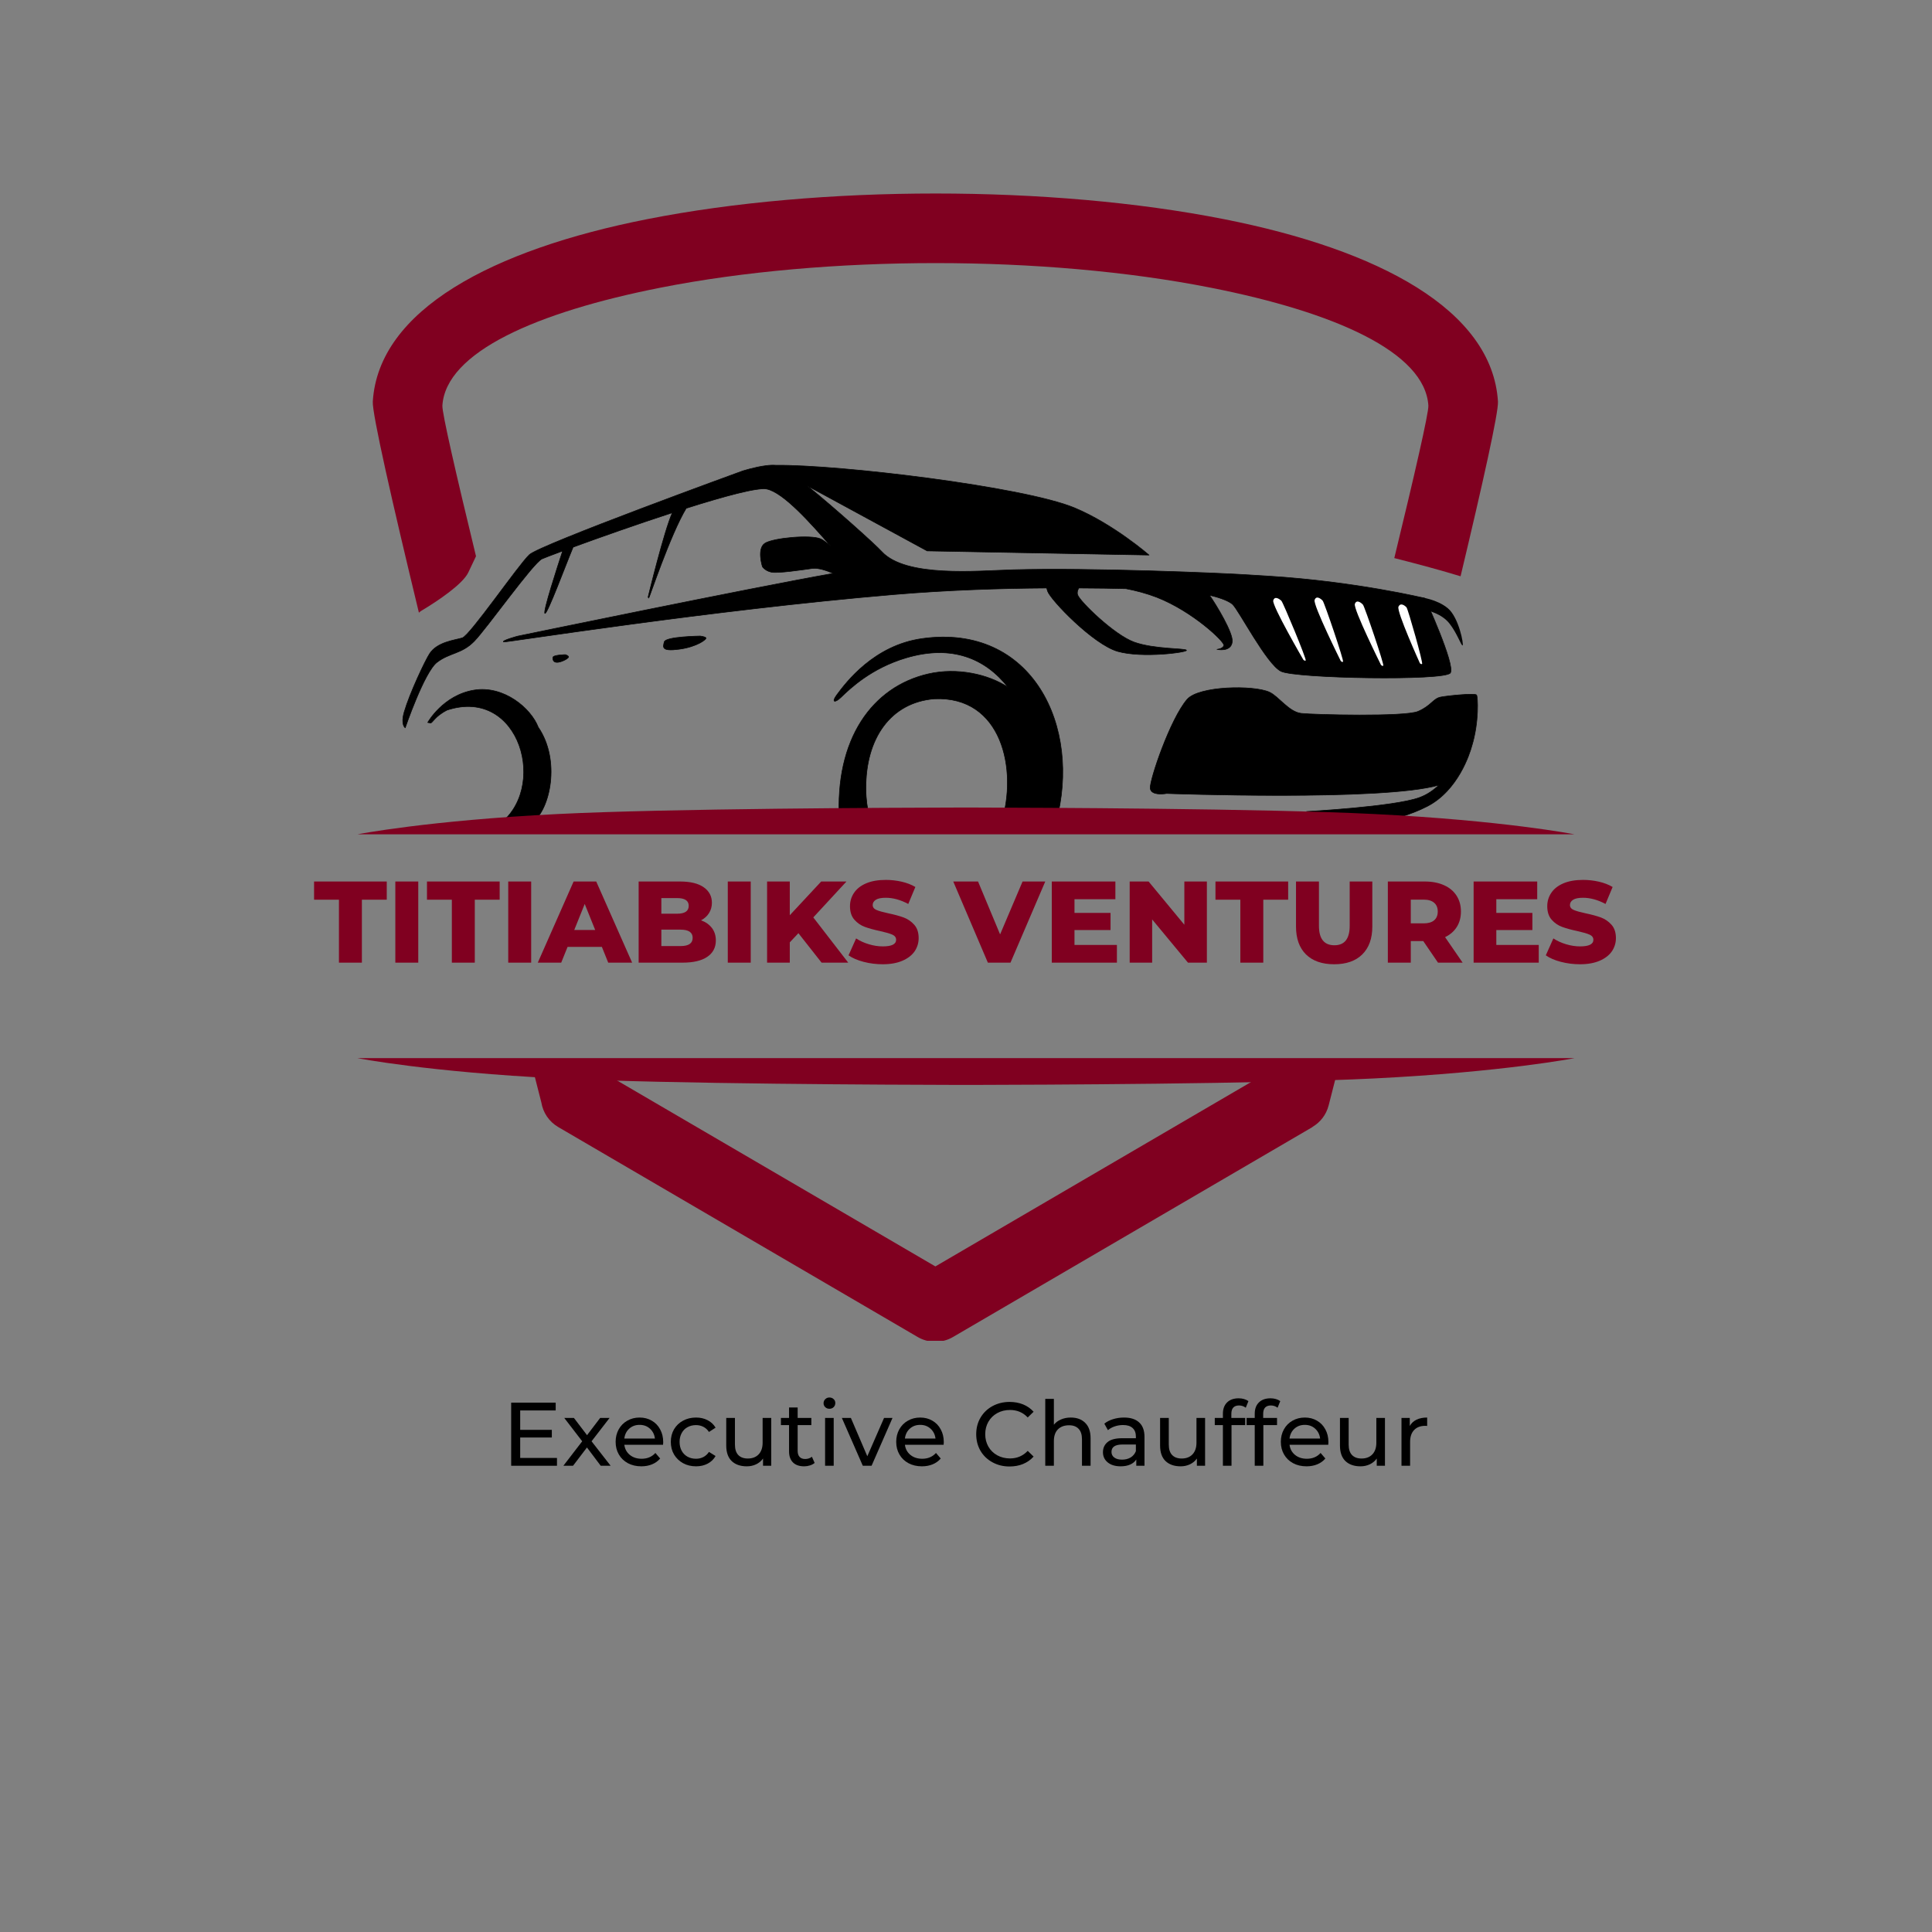<svg xmlns="http://www.w3.org/2000/svg" xmlns:xlink="http://www.w3.org/1999/xlink" width="500" zoomAndPan="magnify" viewBox="0 0 375 375" height="500" preserveAspectRatio="xMidYMid meet" version="1.0"><rect x="0" y="0" width="375" height="375" fill="#808080" stroke="none"/><defs><g/><clipPath id="18da9661be"><path d="M 72 37.562 L 291 37.562 L 291 260.25 L 72 260.25 Z M 72 37.562 " clip-rule="nonzero"/></clipPath><clipPath id="6486fb88c0"><path d="M 69.359 205.344 L 305.609 205.344 L 305.609 210.953 L 69.359 210.953 Z M 69.359 205.344 " clip-rule="nonzero"/></clipPath><clipPath id="72de82c037"><path d="M 69.359 156.387 L 305.609 156.387 L 305.609 161.996 L 69.359 161.996 Z M 69.359 156.387 " clip-rule="nonzero"/></clipPath></defs><path fill="#000000" d="M 135.914 123.461 C 135.914 123.461 129.207 123.551 128.938 124.586 C 128.672 125.617 128.332 126.492 131.832 126.016 C 135.332 125.551 137.258 124.043 137.012 123.801 C 136.766 123.551 135.914 123.461 135.914 123.461 Z M 109.734 127.074 C 109.734 127.074 107.363 127.113 107.316 127.609 C 107.27 128.105 107.449 128.66 108.324 128.555 C 109.199 128.438 110.504 127.727 110.348 127.457 C 110.184 127.184 109.734 127.074 109.734 127.074 Z M 86.793 137.824 C 101.023 133.184 106.582 153.324 96.566 160.242 C 99.559 160.391 101.766 160.805 103.32 159.664 C 106.809 157.117 108.848 147.547 104.469 141.152 C 103.062 137.492 97.801 133 91.996 133.957 C 85.988 134.949 83.023 140.238 83.023 140.238 C 83.023 140.238 83.023 140.238 83.566 140.328 C 83.926 140.387 84.387 139.031 86.793 137.824 Z M 181.348 135.648 C 194.43 135.051 197.617 149.297 194.348 159.797 L 204.941 159.664 C 210.059 141.004 200.309 120.945 178.957 123.957 C 169.629 125.27 164.211 132.453 162.406 134.898 C 161.328 136.363 162.059 136.488 163.25 135.336 C 165.047 133.59 169.164 129.672 175.91 127.684 C 184.777 125.066 191.27 127.812 195.664 133.414 C 191.797 130.84 185.715 129.535 180.188 130.805 C 169.332 133.285 161.961 143.426 162.93 159.32 C 163.012 160.617 169.121 159.613 169.121 159.613 C 169.121 159.613 168.098 157.227 168.066 153.184 C 167.969 143.277 172.906 136.332 181.348 135.648 Z M 253.598 157.52 C 253.598 157.52 270.559 156.609 275.496 154.812 C 277.027 154.254 278.289 153.352 279.293 152.383 C 268.402 155.562 226.445 154.016 226.445 154.016 C 226.445 154.016 223.395 154.586 223.258 152.988 C 223.129 151.387 227.137 139.555 230.406 135.762 C 232.664 133.133 243.312 132.949 246.391 134.352 C 248.184 135.172 250.16 138.203 252.578 138.473 C 255.004 138.738 272.684 139.18 275.238 138.086 C 277.793 136.996 278.152 135.594 279.633 135.305 C 281.109 135.023 286.184 134.527 286.582 134.887 C 286.84 135.117 287.117 140.168 285.648 144.883 C 285.293 146.152 283.07 153.406 277.02 156.512 C 270.383 159.926 262.578 160.195 262.578 160.195 Z M 78.652 141.27 C 78.652 141.27 82.352 130.438 84.824 128.555 C 87.289 126.668 89.598 126.961 92.023 124.492 C 94.445 122.027 103.457 109.289 105.207 108.48 C 105.523 108.336 106.992 107.766 109.207 106.945 C 108.273 109.789 105.316 118.84 105.77 119.066 C 106.23 119.297 109.898 109.391 111.242 106.203 C 116.23 104.375 123.586 101.773 130.5 99.523 C 128.875 103.137 125.793 115.906 125.793 115.906 C 125.793 115.906 125.793 115.906 125.91 116.102 C 125.977 116.23 130.055 103.883 133.188 98.66 C 140.633 96.301 147.109 94.551 148.852 94.93 C 152.109 95.645 157.277 101.461 161.281 106.051 C 160.488 105.359 159.777 104.816 159.281 104.602 C 157.348 103.746 150.086 104.418 148.473 105.449 C 146.859 106.488 147.977 109.98 147.977 109.98 C 147.977 109.98 148.473 110.793 149.707 111.055 C 150.934 111.328 155.695 110.609 157.668 110.336 C 158.859 110.176 160.578 110.793 161.734 111.301 C 145.203 114.223 100.453 123.488 100.453 123.488 C 100.453 123.488 97.312 124.336 97.738 124.605 C 97.98 124.758 137.766 118.422 173.504 115.402 C 184.062 114.508 194.43 114.195 203.156 114.137 C 203.207 114.324 203.258 114.527 203.328 114.738 C 203.91 116.441 212.211 125.102 216.965 126.445 C 221.719 127.785 230.469 126.625 230.289 126.219 C 230.105 125.812 224.051 126.047 220.152 124.648 C 216.246 123.258 209.52 116.668 209.16 115.449 C 209.012 114.949 209.172 114.496 209.41 114.137 C 212.902 114.148 215.996 114.203 218.555 114.266 C 220.523 114.645 222.594 115.188 224.547 115.945 C 231.547 118.688 237.738 124.605 237.555 125.277 C 237.375 125.949 236.211 126.047 236.211 126.047 C 236.211 126.047 238.945 126.668 239.172 124.559 C 239.355 122.816 236.062 117.406 234.754 115.527 C 236.055 115.836 238.375 116.488 239.262 117.336 C 240.516 118.551 245.855 128.914 248.633 130.301 C 251.414 131.691 280.527 132.188 281.516 130.613 C 282.5 129.047 276.582 116.129 276.582 116.129 C 276.582 116.129 263.262 112.895 246.215 111.824 C 245.164 111.754 244.082 111.688 242.973 111.625 C 242.855 111.621 242.75 111.605 242.625 111.602 C 236.836 111.215 211.633 110.184 196.652 110.598 C 189.684 110.793 175.801 112.152 171.137 107.062 C 169.832 105.637 162.184 98.762 156.684 94.293 L 179.957 106.934 L 223.02 107.738 C 223.02 107.738 216.109 101.727 208.578 98.586 C 198.668 94.457 162.746 90.168 150.602 90.312 C 150.031 90.266 149.367 90.297 148.68 90.387 L 148.676 90.387 C 146.477 90.664 144.098 91.434 144.098 91.434 C 144.098 91.434 104.848 105.699 102.746 107.676 C 100.637 109.645 91.215 123.371 89.73 123.82 C 88.254 124.27 84.844 124.586 83.363 126.918 C 82.48 128.301 79.535 134.52 78.461 138.188 C 77.73 140.699 78.652 141.27 78.652 141.27 " fill-opacity="1" fill-rule="evenodd"/><path stroke-linecap="round" transform="matrix(0.051, 0, 0, -0.051, 69.36, 260.443)" fill="none" stroke-linejoin="round" d="M 1305.036 2686.032 C 1305.036 2686.032 1173.52 2684.271 1168.235 2663.973 C 1163.026 2643.751 1156.362 2626.594 1224.993 2635.938 C 1293.623 2645.053 1331.385 2674.62 1326.559 2679.369 C 1321.734 2684.271 1305.036 2686.032 1305.036 2686.032 Z M 791.688 2615.181 C 791.688 2615.181 745.194 2614.415 744.275 2604.687 C 743.355 2594.959 746.879 2584.083 764.036 2586.151 C 781.194 2588.449 806.777 2602.389 803.713 2607.674 C 800.496 2613.036 791.688 2615.181 791.688 2615.181 Z M 341.838 2404.388 C 620.878 2495.384 729.875 2100.454 533.482 1964.802 C 592.155 1961.892 635.431 1953.772 665.917 1976.138 C 734.317 2026.079 774.3 2213.74 688.436 2339.128 C 660.861 2410.899 557.686 2498.984 443.864 2480.218 C 326.059 2460.763 267.923 2357.052 267.923 2357.052 C 267.923 2357.052 267.923 2357.052 278.57 2355.29 C 285.616 2354.141 294.655 2380.72 341.838 2404.388 Z M 2195.926 2447.052 C 2452.447 2458.771 2514.95 2179.425 2450.839 1973.534 L 2658.568 1976.138 C 2758.909 2342.039 2567.725 2735.36 2149.05 2676.305 C 1966.138 2650.568 1859.899 2509.708 1824.511 2461.759 C 1803.371 2433.035 1817.694 2430.584 1841.056 2453.18 C 1876.29 2487.418 1957.023 2564.244 2089.305 2603.232 C 2263.178 2654.551 2390.481 2600.704 2476.652 2490.865 C 2400.821 2541.342 2281.561 2566.925 2173.177 2542.031 C 1960.316 2493.393 1815.779 2294.549 1834.775 1982.879 C 1836.384 1957.449 1956.18 1977.134 1956.18 1977.134 C 1956.18 1977.134 1936.112 2023.935 1935.499 2103.212 C 1933.584 2297.46 2030.402 2433.648 2195.926 2447.052 Z M 3612.65 2018.19 C 3612.65 2018.19 3945.231 2036.037 4042.049 2071.271 C 4072.075 2082.224 4096.815 2099.918 4116.5 2118.914 C 3902.95 2056.565 3080.23 2086.897 3080.23 2086.897 C 3080.23 2086.897 3020.408 2075.714 3017.727 2107.041 C 3015.2 2138.446 3093.788 2370.456 3157.899 2444.831 C 3202.171 2496.38 3410.973 2499.98 3471.33 2472.482 C 3506.488 2456.397 3545.246 2396.958 3592.659 2391.673 C 3640.225 2386.464 3986.9 2377.809 4036.994 2399.256 C 4087.088 2420.626 4094.134 2448.124 4123.164 2453.793 C 4152.118 2459.308 4251.616 2469.035 4259.429 2461.988 C 4264.484 2457.469 4269.923 2358.43 4241.123 2265.979 C 4234.152 2241.085 4190.569 2098.846 4071.921 2037.952 C 3941.784 1971.007 3788.745 1965.721 3788.745 1965.721 Z M 182.211 2336.83 C 182.211 2336.83 254.748 2549.231 303.234 2586.151 C 351.566 2623.147 396.834 2617.402 444.4 2665.811 C 491.89 2714.143 668.598 2963.924 702.913 2979.779 C 709.117 2982.613 737.917 2993.796 781.347 3009.881 C 763.041 2954.119 705.057 2776.646 713.943 2772.203 C 722.981 2767.684 794.905 2961.932 821.254 3024.435 C 919.067 3060.282 1063.298 3111.295 1198.873 3155.414 C 1167.009 3084.563 1106.575 2834.169 1106.575 2834.169 C 1106.575 2834.169 1106.575 2834.169 1108.873 2830.34 C 1110.175 2827.812 1190.141 3069.933 1251.571 3172.342 C 1397.564 3218.606 1524.56 3252.921 1558.722 3245.491 C 1622.604 3231.474 1723.94 3117.422 1802.452 3027.422 C 1786.903 3040.979 1772.962 3051.626 1763.234 3055.839 C 1725.319 3072.614 1582.927 3059.439 1551.293 3039.218 C 1519.658 3018.843 1541.565 2950.366 1541.565 2950.366 C 1541.565 2950.366 1551.293 2934.434 1575.497 2929.302 C 1599.548 2923.94 1692.919 2938.034 1731.6 2943.396 C 1754.962 2946.536 1788.664 2934.434 1811.337 2924.476 C 1487.182 2867.182 609.695 2685.496 609.695 2685.496 C 609.695 2685.496 548.112 2668.875 556.461 2663.59 C 561.21 2660.602 1341.342 2784.842 2042.121 2844.05 C 2249.161 2861.591 2452.447 2867.719 2623.563 2868.868 C 2624.559 2865.191 2625.555 2861.208 2626.933 2857.072 C 2638.346 2823.676 2801.113 2653.862 2894.331 2627.513 C 2987.549 2601.24 3159.124 2623.989 3155.601 2631.955 C 3152.001 2639.921 3033.277 2635.326 2956.833 2662.747 C 2880.237 2690.015 2748.339 2819.233 2741.292 2843.131 C 2738.381 2852.936 2741.521 2861.821 2746.194 2868.868 C 2814.671 2868.638 2875.335 2867.565 2925.506 2866.34 C 2964.11 2858.91 3004.706 2848.263 3043.004 2833.404 C 3180.265 2779.633 3301.67 2663.59 3298.07 2650.415 C 3294.546 2637.241 3271.721 2635.326 3271.721 2635.326 C 3271.721 2635.326 3325.338 2623.147 3329.781 2664.509 C 3333.381 2698.671 3268.81 2804.757 3243.15 2841.599 C 3268.657 2835.548 3314.155 2822.757 3331.542 2806.135 C 3356.13 2782.314 3460.837 2579.104 3515.297 2551.912 C 3569.833 2524.644 4140.705 2514.916 4160.084 2545.785 C 4179.386 2576.5 4063.343 2829.804 4063.343 2829.804 C 4063.343 2829.804 3802.15 2893.225 3467.884 2914.213 C 3447.279 2915.591 3426.062 2916.893 3404.309 2918.119 C 3402.011 2918.196 3399.943 2918.502 3397.492 2918.579 C 3283.976 2926.162 2789.777 2946.383 2496.031 2938.264 C 2359.383 2934.434 2087.16 2907.778 1995.704 3007.583 C 1970.121 3035.541 1820.145 3170.35 1712.298 3257.976 L 2168.658 3010.111 L 3013.055 2994.332 C 3013.055 2994.332 2877.556 3112.214 2729.879 3173.797 C 2535.554 3254.759 1831.175 3338.862 1593.038 3336.028 C 1581.854 3336.947 1568.833 3336.334 1555.429 3334.573 L 1555.276 3334.573 C 1512.152 3329.134 1465.505 3314.045 1465.505 3314.045 C 1465.505 3314.045 695.866 3034.315 654.657 2995.558 C 613.295 2956.953 428.545 2687.794 399.438 2678.986 C 370.485 2670.177 303.616 2663.973 274.587 2618.245 C 257.276 2591.13 199.522 2469.188 178.458 2397.265 C 164.135 2348.013 182.211 2336.83 182.211 2336.83 Z M 182.211 2336.83 " stroke="#000000" stroke-width="2.268" stroke-opacity="1" stroke-miterlimit="10"/><g clip-path="url(#18da9661be)"><path fill="#800020" d="M 81.309 118.922 C 76.129 97.48 72.215 80.281 72.359 77.938 C 73.469 60.148 95.586 48.465 125.613 42.539 C 142.422 39.223 161.996 37.559 181.598 37.559 C 201.199 37.559 220.766 39.215 237.574 42.539 C 267.562 48.457 289.641 60.133 290.754 77.938 C 290.883 80.02 287.809 93.801 283.496 111.855 C 279.816 110.73 275.324 109.516 270.633 108.324 C 274.574 92.102 277.324 80.117 277.246 78.73 C 276.594 68.328 259.004 60.578 234.977 55.836 C 218.883 52.656 200.227 51.066 181.598 51.066 C 162.973 51.066 144.309 52.66 128.207 55.836 C 104.141 60.59 86.52 68.34 85.867 78.73 C 85.785 80.113 88.5 91.922 92.391 107.965 L 90.91 111.09 C 89.84 113.375 84.992 116.637 81.816 118.531 C 81.648 118.633 81.477 118.762 81.309 118.922 Z M 178.023 259.453 L 108.352 218.758 C 106.535 217.695 105.398 215.926 105.078 214 C 104.828 213.008 104.242 210.723 103.402 207.43 L 117.297 207.266 L 117.602 208.457 L 181.555 245.812 L 245.508 208.457 L 246.207 205.727 L 260.191 205.555 C 258.758 211.156 257.898 214.516 257.887 214.566 C 257.418 216.395 256.25 217.852 254.746 218.734 L 254.758 218.758 L 184.969 259.516 C 182.746 260.816 180.086 260.703 178.023 259.453 " fill-opacity="1" fill-rule="nonzero"/></g><path fill="#000000" d="M 277.078 118.504 C 277.211 118.551 279.836 119.113 281.336 121.02 C 282.84 122.922 283.617 125.367 283.891 125.277 C 284.16 125.188 283.172 119.875 281.043 118.078 C 278.914 116.285 275.703 115.926 275.703 115.926 C 275.703 115.926 275.617 117.812 275.703 117.988 C 275.793 118.172 277.078 118.504 277.078 118.504 " fill-opacity="1" fill-rule="evenodd"/><path fill="#ffffff" d="M 260.223 128.262 C 260.223 128.262 254.832 117.418 255.164 116.461 C 255.496 115.5 256.422 116.242 256.738 116.605 C 257.062 116.973 260.934 128.344 260.68 128.453 C 260.414 128.559 260.223 128.262 260.223 128.262 Z M 268.035 129.035 C 268.035 129.035 262.645 118.191 262.977 117.227 C 263.309 116.273 264.238 117.012 264.555 117.379 C 264.875 117.734 268.746 129.109 268.492 129.219 C 268.234 129.324 268.035 129.035 268.035 129.035 Z M 275.59 128.703 C 275.59 128.703 271.031 118.652 271.441 117.766 C 271.84 116.875 272.715 117.562 273.008 117.898 C 273.297 118.238 276.297 128.777 276.023 128.879 C 275.762 128.98 275.59 128.703 275.59 128.703 Z M 252.973 128.047 C 252.973 128.047 246.863 117.539 247.137 116.562 C 247.402 115.594 248.375 116.277 248.723 116.625 C 249.066 116.973 253.688 128.086 253.434 128.207 C 253.184 128.328 252.973 128.047 252.973 128.047 " fill-opacity="1" fill-rule="evenodd"/><g clip-path="url(#6486fb88c0)"><path fill="#800020" d="M 69.359 205.379 L 305.625 205.379 C 305.625 205.379 291.941 208.07 266.68 209.328 C 245.094 210.398 201.371 210.555 189.129 210.582 L 189.121 210.582 C 189.121 210.582 188.543 210.582 187.492 210.582 C 186.441 210.582 185.863 210.582 185.863 210.582 L 185.859 210.582 C 173.609 210.555 129.891 210.398 108.305 209.328 C 83.047 208.07 69.359 205.379 69.359 205.379 " fill-opacity="1" fill-rule="evenodd"/></g><g clip-path="url(#72de82c037)"><path fill="#800020" d="M 69.359 161.945 L 305.625 161.945 C 305.625 161.945 291.941 159.25 266.68 158 C 245.094 156.926 201.371 156.77 189.129 156.742 L 189.121 156.742 C 189.121 156.742 188.543 156.742 187.492 156.742 C 186.441 156.742 185.863 156.742 185.863 156.742 L 185.859 156.742 C 173.609 156.77 129.891 156.926 108.305 158 C 83.047 159.25 69.359 161.945 69.359 161.945 " fill-opacity="1" fill-rule="evenodd"/></g><g fill="#800020" fill-opacity="1"><g transform="translate(60.867, 186.85)"><g><path d="M 4.922 -12.219 L 0.094 -12.219 L 0.094 -15.75 L 14.203 -15.75 L 14.203 -12.219 L 9.375 -12.219 L 9.375 0 L 4.922 0 Z M 4.922 -12.219 "/></g></g></g><g fill="#800020" fill-opacity="1"><g transform="translate(75.155, 186.85)"><g><path d="M 1.578 -15.75 L 6.031 -15.75 L 6.031 0 L 1.578 0 Z M 1.578 -15.75 "/></g></g></g><g fill="#800020" fill-opacity="1"><g transform="translate(82.782, 186.85)"><g><path d="M 4.922 -12.219 L 0.094 -12.219 L 0.094 -15.75 L 14.203 -15.75 L 14.203 -12.219 L 9.375 -12.219 L 9.375 0 L 4.922 0 Z M 4.922 -12.219 "/></g></g></g><g fill="#800020" fill-opacity="1"><g transform="translate(97.07, 186.85)"><g><path d="M 1.578 -15.75 L 6.031 -15.75 L 6.031 0 L 1.578 0 Z M 1.578 -15.75 "/></g></g></g><g fill="#800020" fill-opacity="1"><g transform="translate(104.697, 186.85)"><g><path d="M 12.125 -3.062 L 5.469 -3.062 L 4.234 0 L -0.312 0 L 6.641 -15.75 L 11.031 -15.75 L 18 0 L 13.359 0 Z M 10.828 -6.344 L 8.797 -11.391 L 6.766 -6.344 Z M 10.828 -6.344 "/></g></g></g><g fill="#800020" fill-opacity="1"><g transform="translate(122.383, 186.85)"><g><path d="M 13.688 -8.219 C 14.582 -7.895 15.285 -7.398 15.797 -6.734 C 16.305 -6.066 16.562 -5.258 16.562 -4.312 C 16.562 -2.938 16.004 -1.875 14.891 -1.125 C 13.785 -0.375 12.18 0 10.078 0 L 1.578 0 L 1.578 -15.75 L 9.625 -15.75 C 11.633 -15.75 13.164 -15.375 14.219 -14.625 C 15.27 -13.883 15.797 -12.883 15.797 -11.625 C 15.797 -10.875 15.609 -10.203 15.234 -9.609 C 14.867 -9.023 14.352 -8.562 13.688 -8.219 Z M 5.984 -12.531 L 5.984 -9.5 L 9.047 -9.5 C 10.547 -9.5 11.297 -10.008 11.297 -11.031 C 11.297 -12.031 10.547 -12.531 9.047 -12.531 Z M 9.719 -3.219 C 11.281 -3.219 12.062 -3.75 12.062 -4.812 C 12.062 -5.875 11.281 -6.406 9.719 -6.406 L 5.984 -6.406 L 5.984 -3.219 Z M 9.719 -3.219 "/></g></g></g><g fill="#800020" fill-opacity="1"><g transform="translate(139.685, 186.85)"><g><path d="M 1.578 -15.75 L 6.031 -15.75 L 6.031 0 L 1.578 0 Z M 1.578 -15.75 "/></g></g></g><g fill="#800020" fill-opacity="1"><g transform="translate(147.313, 186.85)"><g><path d="M 7.656 -5.719 L 5.984 -3.938 L 5.984 0 L 1.578 0 L 1.578 -15.75 L 5.984 -15.75 L 5.984 -9.203 L 12.078 -15.75 L 16.984 -15.75 L 10.547 -8.781 L 17.328 0 L 12.156 0 Z M 7.656 -5.719 "/></g></g></g><g fill="#800020" fill-opacity="1"><g transform="translate(164.233, 186.85)"><g><path d="M 7.109 0.312 C 5.836 0.312 4.598 0.156 3.391 -0.156 C 2.191 -0.469 1.219 -0.891 0.469 -1.422 L 1.938 -4.703 C 2.645 -4.234 3.461 -3.859 4.391 -3.578 C 5.316 -3.297 6.227 -3.156 7.125 -3.156 C 8.844 -3.156 9.703 -3.582 9.703 -4.438 C 9.703 -4.883 9.457 -5.219 8.969 -5.438 C 8.477 -5.656 7.691 -5.883 6.609 -6.125 C 5.43 -6.375 4.441 -6.645 3.641 -6.938 C 2.848 -7.227 2.164 -7.695 1.594 -8.344 C 1.031 -8.988 0.75 -9.859 0.75 -10.953 C 0.75 -11.91 1.008 -12.773 1.531 -13.547 C 2.051 -14.328 2.832 -14.941 3.875 -15.391 C 4.914 -15.836 6.195 -16.062 7.719 -16.062 C 8.75 -16.062 9.766 -15.945 10.766 -15.719 C 11.773 -15.488 12.664 -15.145 13.438 -14.688 L 12.062 -11.391 C 10.562 -12.191 9.102 -12.594 7.688 -12.594 C 6.812 -12.594 6.172 -12.461 5.766 -12.203 C 5.359 -11.941 5.156 -11.602 5.156 -11.188 C 5.156 -10.758 5.395 -10.441 5.875 -10.234 C 6.352 -10.023 7.125 -9.805 8.188 -9.578 C 9.383 -9.328 10.379 -9.055 11.172 -8.766 C 11.961 -8.473 12.645 -8.004 13.219 -7.359 C 13.789 -6.723 14.078 -5.859 14.078 -4.766 C 14.078 -3.828 13.816 -2.973 13.297 -2.203 C 12.773 -1.441 11.988 -0.832 10.938 -0.375 C 9.883 0.082 8.609 0.312 7.109 0.312 Z M 7.109 0.312 "/></g></g></g><g fill="#800020" fill-opacity="1"><g transform="translate(178.79, 186.85)"><g/></g></g><g fill="#800020" fill-opacity="1"><g transform="translate(185.338, 186.85)"><g><path d="M 17.547 -15.75 L 10.797 0 L 6.406 0 L -0.312 -15.75 L 4.5 -15.75 L 8.781 -5.484 L 13.141 -15.75 Z M 17.547 -15.75 "/></g></g></g><g fill="#800020" fill-opacity="1"><g transform="translate(202.573, 186.85)"><g><path d="M 14.219 -3.438 L 14.219 0 L 1.578 0 L 1.578 -15.75 L 13.922 -15.75 L 13.922 -12.312 L 5.984 -12.312 L 5.984 -9.656 L 12.984 -9.656 L 12.984 -6.328 L 5.984 -6.328 L 5.984 -3.438 Z M 14.219 -3.438 "/></g></g></g><g fill="#800020" fill-opacity="1"><g transform="translate(217.693, 186.85)"><g><path d="M 16.562 -15.75 L 16.562 0 L 12.891 0 L 5.938 -8.391 L 5.938 0 L 1.578 0 L 1.578 -15.75 L 5.25 -15.75 L 12.188 -7.359 L 12.188 -15.75 Z M 16.562 -15.75 "/></g></g></g><g fill="#800020" fill-opacity="1"><g transform="translate(235.828, 186.85)"><g><path d="M 4.922 -12.219 L 0.094 -12.219 L 0.094 -15.75 L 14.203 -15.75 L 14.203 -12.219 L 9.375 -12.219 L 9.375 0 L 4.922 0 Z M 4.922 -12.219 "/></g></g></g><g fill="#800020" fill-opacity="1"><g transform="translate(250.116, 186.85)"><g><path d="M 8.844 0.312 C 6.5 0.312 4.676 -0.32 3.375 -1.594 C 2.082 -2.875 1.438 -4.68 1.438 -7.016 L 1.438 -15.75 L 5.891 -15.75 L 5.891 -7.156 C 5.891 -4.633 6.891 -3.375 8.891 -3.375 C 10.867 -3.375 11.859 -4.633 11.859 -7.156 L 11.859 -15.75 L 16.25 -15.75 L 16.25 -7.016 C 16.25 -4.68 15.598 -2.875 14.297 -1.594 C 13.004 -0.32 11.188 0.312 8.844 0.312 Z M 8.844 0.312 "/></g></g></g><g fill="#800020" fill-opacity="1"><g transform="translate(267.801, 186.85)"><g><path d="M 8.453 -4.188 L 6.031 -4.188 L 6.031 0 L 1.578 0 L 1.578 -15.75 L 8.781 -15.75 C 10.195 -15.75 11.43 -15.508 12.484 -15.031 C 13.535 -14.562 14.344 -13.891 14.906 -13.016 C 15.477 -12.141 15.766 -11.109 15.766 -9.922 C 15.766 -8.785 15.5 -7.789 14.969 -6.938 C 14.438 -6.094 13.676 -5.43 12.688 -4.953 L 16.094 0 L 11.312 0 Z M 11.266 -9.922 C 11.266 -10.66 11.031 -11.227 10.562 -11.625 C 10.102 -12.031 9.414 -12.234 8.5 -12.234 L 6.031 -12.234 L 6.031 -7.625 L 8.5 -7.625 C 9.414 -7.625 10.102 -7.82 10.562 -8.219 C 11.031 -8.613 11.266 -9.18 11.266 -9.922 Z M 11.266 -9.922 "/></g></g></g><g fill="#800020" fill-opacity="1"><g transform="translate(284.451, 186.85)"><g><path d="M 14.219 -3.438 L 14.219 0 L 1.578 0 L 1.578 -15.75 L 13.922 -15.75 L 13.922 -12.312 L 5.984 -12.312 L 5.984 -9.656 L 12.984 -9.656 L 12.984 -6.328 L 5.984 -6.328 L 5.984 -3.438 Z M 14.219 -3.438 "/></g></g></g><g fill="#800020" fill-opacity="1"><g transform="translate(299.571, 186.85)"><g><path d="M 7.109 0.312 C 5.836 0.312 4.598 0.156 3.391 -0.156 C 2.191 -0.469 1.219 -0.891 0.469 -1.422 L 1.938 -4.703 C 2.645 -4.234 3.461 -3.859 4.391 -3.578 C 5.316 -3.297 6.227 -3.156 7.125 -3.156 C 8.844 -3.156 9.703 -3.582 9.703 -4.438 C 9.703 -4.883 9.457 -5.219 8.969 -5.438 C 8.477 -5.656 7.691 -5.883 6.609 -6.125 C 5.43 -6.375 4.441 -6.645 3.641 -6.938 C 2.848 -7.227 2.164 -7.695 1.594 -8.344 C 1.031 -8.988 0.75 -9.859 0.75 -10.953 C 0.75 -11.91 1.008 -12.773 1.531 -13.547 C 2.051 -14.328 2.832 -14.941 3.875 -15.391 C 4.914 -15.836 6.195 -16.062 7.719 -16.062 C 8.75 -16.062 9.766 -15.945 10.766 -15.719 C 11.773 -15.488 12.664 -15.145 13.438 -14.688 L 12.062 -11.391 C 10.562 -12.191 9.102 -12.594 7.688 -12.594 C 6.812 -12.594 6.172 -12.461 5.766 -12.203 C 5.359 -11.941 5.156 -11.602 5.156 -11.188 C 5.156 -10.758 5.395 -10.441 5.875 -10.234 C 6.352 -10.023 7.125 -9.805 8.188 -9.578 C 9.383 -9.328 10.379 -9.055 11.172 -8.766 C 11.961 -8.473 12.645 -8.004 13.219 -7.359 C 13.789 -6.723 14.078 -5.859 14.078 -4.766 C 14.078 -3.828 13.816 -2.973 13.297 -2.203 C 12.773 -1.441 11.988 -0.832 10.938 -0.375 C 9.883 0.082 8.609 0.312 7.109 0.312 Z M 7.109 0.312 "/></g></g></g><g fill="#000000" fill-opacity="1"><g transform="translate(97.375, 284.503)"><g><path d="M 10.734 -1.516 L 10.734 0 L 1.844 0 L 1.844 -12.25 L 10.484 -12.25 L 10.484 -10.734 L 3.594 -10.734 L 3.594 -6.969 L 9.734 -6.969 L 9.734 -5.484 L 3.594 -5.484 L 3.594 -1.516 Z M 10.734 -1.516 "/></g></g></g><g fill="#000000" fill-opacity="1"><g transform="translate(109.1, 284.503)"><g><path d="M 7.5 0 L 4.828 -3.547 L 2.125 0 L 0.25 0 L 3.906 -4.75 L 0.422 -9.281 L 2.297 -9.281 L 4.844 -5.938 L 7.391 -9.281 L 9.219 -9.281 L 5.719 -4.75 L 9.422 0 Z M 7.5 0 "/></g></g></g><g fill="#000000" fill-opacity="1"><g transform="translate(118.76, 284.503)"><g><path d="M 9.969 -4.578 C 9.969 -4.453 9.957 -4.285 9.938 -4.078 L 2.422 -4.078 C 2.523 -3.266 2.879 -2.609 3.484 -2.109 C 4.098 -1.609 4.863 -1.359 5.781 -1.359 C 6.883 -1.359 7.773 -1.734 8.453 -2.484 L 9.375 -1.406 C 8.957 -0.914 8.438 -0.539 7.812 -0.281 C 7.188 -0.02 6.488 0.109 5.719 0.109 C 4.738 0.109 3.867 -0.094 3.109 -0.5 C 2.359 -0.906 1.773 -1.469 1.359 -2.188 C 0.941 -2.906 0.734 -3.723 0.734 -4.641 C 0.734 -5.535 0.93 -6.344 1.328 -7.062 C 1.734 -7.789 2.289 -8.352 3 -8.75 C 3.707 -9.156 4.504 -9.359 5.391 -9.359 C 6.273 -9.359 7.062 -9.156 7.75 -8.75 C 8.445 -8.352 8.988 -7.789 9.375 -7.062 C 9.77 -6.344 9.969 -5.516 9.969 -4.578 Z M 5.391 -7.938 C 4.586 -7.938 3.914 -7.691 3.375 -7.203 C 2.832 -6.711 2.516 -6.07 2.422 -5.281 L 8.359 -5.281 C 8.266 -6.062 7.945 -6.695 7.406 -7.188 C 6.863 -7.688 6.191 -7.938 5.391 -7.938 Z M 5.391 -7.938 "/></g></g></g><g fill="#000000" fill-opacity="1"><g transform="translate(129.47, 284.503)"><g><path d="M 5.641 0.109 C 4.691 0.109 3.848 -0.094 3.109 -0.5 C 2.367 -0.914 1.785 -1.477 1.359 -2.188 C 0.941 -2.906 0.734 -3.723 0.734 -4.641 C 0.734 -5.547 0.941 -6.359 1.359 -7.078 C 1.785 -7.797 2.367 -8.352 3.109 -8.75 C 3.848 -9.156 4.691 -9.359 5.641 -9.359 C 6.473 -9.359 7.219 -9.188 7.875 -8.844 C 8.539 -8.508 9.055 -8.023 9.422 -7.391 L 8.141 -6.562 C 7.848 -7.008 7.484 -7.344 7.047 -7.562 C 6.617 -7.781 6.145 -7.891 5.625 -7.891 C 5.008 -7.891 4.457 -7.754 3.969 -7.484 C 3.488 -7.223 3.113 -6.844 2.844 -6.344 C 2.57 -5.844 2.438 -5.273 2.438 -4.641 C 2.438 -3.984 2.57 -3.406 2.844 -2.906 C 3.113 -2.414 3.488 -2.035 3.969 -1.766 C 4.457 -1.492 5.008 -1.359 5.625 -1.359 C 6.145 -1.359 6.617 -1.469 7.047 -1.688 C 7.484 -1.914 7.848 -2.25 8.141 -2.688 L 9.422 -1.891 C 9.055 -1.242 8.539 -0.75 7.875 -0.406 C 7.219 -0.062 6.473 0.109 5.641 0.109 Z M 5.641 0.109 "/></g></g></g><g fill="#000000" fill-opacity="1"><g transform="translate(139.463, 284.503)"><g><path d="M 10.234 -9.281 L 10.234 0 L 8.641 0 L 8.641 -1.406 C 8.305 -0.926 7.859 -0.551 7.297 -0.281 C 6.742 -0.02 6.145 0.109 5.5 0.109 C 4.258 0.109 3.281 -0.227 2.562 -0.906 C 1.852 -1.594 1.5 -2.602 1.5 -3.938 L 1.5 -9.281 L 3.188 -9.281 L 3.188 -4.125 C 3.188 -3.227 3.398 -2.551 3.828 -2.094 C 4.266 -1.633 4.883 -1.406 5.688 -1.406 C 6.57 -1.406 7.27 -1.672 7.781 -2.203 C 8.301 -2.742 8.562 -3.504 8.562 -4.484 L 8.562 -9.281 Z M 10.234 -9.281 "/></g></g></g><g fill="#000000" fill-opacity="1"><g transform="translate(151.31, 284.503)"><g><path d="M 6.812 -0.547 C 6.562 -0.336 6.254 -0.176 5.891 -0.062 C 5.535 0.051 5.164 0.109 4.781 0.109 C 3.844 0.109 3.117 -0.141 2.609 -0.641 C 2.098 -1.148 1.844 -1.867 1.844 -2.797 L 1.844 -7.891 L 0.266 -7.891 L 0.266 -9.281 L 1.844 -9.281 L 1.844 -11.312 L 3.516 -11.312 L 3.516 -9.281 L 6.172 -9.281 L 6.172 -7.891 L 3.516 -7.891 L 3.516 -2.875 C 3.516 -2.375 3.641 -1.988 3.891 -1.719 C 4.141 -1.445 4.5 -1.312 4.969 -1.312 C 5.477 -1.312 5.914 -1.457 6.281 -1.75 Z M 6.812 -0.547 "/></g></g></g><g fill="#000000" fill-opacity="1"><g transform="translate(158.555, 284.503)"><g><path d="M 1.594 -9.281 L 3.266 -9.281 L 3.266 0 L 1.594 0 Z M 2.438 -11.062 C 2.113 -11.062 1.844 -11.164 1.625 -11.375 C 1.406 -11.582 1.297 -11.836 1.297 -12.141 C 1.297 -12.441 1.406 -12.703 1.625 -12.922 C 1.844 -13.141 2.113 -13.25 2.438 -13.25 C 2.758 -13.25 3.031 -13.145 3.25 -12.938 C 3.469 -12.738 3.578 -12.488 3.578 -12.188 C 3.578 -11.863 3.469 -11.594 3.25 -11.375 C 3.031 -11.164 2.758 -11.062 2.438 -11.062 Z M 2.438 -11.062 "/></g></g></g><g fill="#000000" fill-opacity="1"><g transform="translate(163.438, 284.503)"><g><path d="M 9.797 -9.281 L 5.734 0 L 4.031 0 L -0.031 -9.281 L 1.719 -9.281 L 4.906 -1.844 L 8.156 -9.281 Z M 9.797 -9.281 "/></g></g></g><g fill="#000000" fill-opacity="1"><g transform="translate(173.221, 284.503)"><g><path d="M 9.969 -4.578 C 9.969 -4.453 9.957 -4.285 9.938 -4.078 L 2.422 -4.078 C 2.523 -3.266 2.879 -2.609 3.484 -2.109 C 4.098 -1.609 4.863 -1.359 5.781 -1.359 C 6.883 -1.359 7.773 -1.734 8.453 -2.484 L 9.375 -1.406 C 8.957 -0.914 8.438 -0.539 7.812 -0.281 C 7.188 -0.02 6.488 0.109 5.719 0.109 C 4.738 0.109 3.867 -0.094 3.109 -0.5 C 2.359 -0.906 1.773 -1.469 1.359 -2.188 C 0.941 -2.906 0.734 -3.723 0.734 -4.641 C 0.734 -5.535 0.93 -6.344 1.328 -7.062 C 1.734 -7.789 2.289 -8.352 3 -8.75 C 3.707 -9.156 4.504 -9.359 5.391 -9.359 C 6.273 -9.359 7.062 -9.156 7.75 -8.75 C 8.445 -8.352 8.988 -7.789 9.375 -7.062 C 9.77 -6.344 9.969 -5.516 9.969 -4.578 Z M 5.391 -7.938 C 4.586 -7.938 3.914 -7.691 3.375 -7.203 C 2.832 -6.711 2.516 -6.07 2.422 -5.281 L 8.359 -5.281 C 8.266 -6.062 7.945 -6.695 7.406 -7.188 C 6.863 -7.688 6.191 -7.938 5.391 -7.938 Z M 5.391 -7.938 "/></g></g></g><g fill="#000000" fill-opacity="1"><g transform="translate(183.931, 284.503)"><g/></g></g><g fill="#000000" fill-opacity="1"><g transform="translate(188.638, 284.503)"><g><path d="M 7.312 0.141 C 6.094 0.141 4.988 -0.129 4 -0.672 C 3.008 -1.211 2.234 -1.957 1.672 -2.906 C 1.117 -3.863 0.844 -4.938 0.844 -6.125 C 0.844 -7.312 1.117 -8.379 1.672 -9.328 C 2.234 -10.285 3.008 -11.035 4 -11.578 C 5 -12.117 6.109 -12.391 7.328 -12.391 C 8.285 -12.391 9.16 -12.227 9.953 -11.906 C 10.742 -11.582 11.422 -11.109 11.984 -10.484 L 10.844 -9.375 C 9.926 -10.344 8.781 -10.828 7.406 -10.828 C 6.488 -10.828 5.66 -10.625 4.922 -10.219 C 4.191 -9.812 3.617 -9.25 3.203 -8.531 C 2.797 -7.812 2.594 -7.008 2.594 -6.125 C 2.594 -5.238 2.797 -4.438 3.203 -3.719 C 3.617 -3 4.191 -2.438 4.922 -2.031 C 5.66 -1.625 6.488 -1.422 7.406 -1.422 C 8.77 -1.422 9.914 -1.91 10.844 -2.891 L 11.984 -1.781 C 11.422 -1.156 10.738 -0.676 9.938 -0.344 C 9.145 -0.02 8.27 0.141 7.312 0.141 Z M 7.312 0.141 "/></g></g></g><g fill="#000000" fill-opacity="1"><g transform="translate(201.291, 284.503)"><g><path d="M 6.547 -9.359 C 7.723 -9.359 8.656 -9.016 9.344 -8.328 C 10.039 -7.648 10.391 -6.656 10.391 -5.344 L 10.391 0 L 8.719 0 L 8.719 -5.141 C 8.719 -6.047 8.5 -6.723 8.062 -7.172 C 7.633 -7.629 7.02 -7.859 6.219 -7.859 C 5.301 -7.859 4.578 -7.594 4.047 -7.062 C 3.523 -6.531 3.266 -5.77 3.266 -4.781 L 3.266 0 L 1.594 0 L 1.594 -12.984 L 3.266 -12.984 L 3.266 -7.969 C 3.617 -8.406 4.078 -8.742 4.641 -8.984 C 5.211 -9.234 5.848 -9.359 6.547 -9.359 Z M 6.547 -9.359 "/></g></g></g><g fill="#000000" fill-opacity="1"><g transform="translate(213.208, 284.503)"><g><path d="M 4.969 -9.359 C 6.25 -9.359 7.227 -9.039 7.906 -8.406 C 8.594 -7.781 8.938 -6.844 8.938 -5.594 L 8.938 0 L 7.344 0 L 7.344 -1.219 C 7.07 -0.789 6.676 -0.461 6.156 -0.234 C 5.633 -0.004 5.02 0.109 4.312 0.109 C 3.27 0.109 2.438 -0.141 1.812 -0.641 C 1.188 -1.148 0.875 -1.812 0.875 -2.625 C 0.875 -3.438 1.172 -4.094 1.766 -4.594 C 2.359 -5.094 3.305 -5.344 4.609 -5.344 L 7.266 -5.344 L 7.266 -5.672 C 7.266 -6.391 7.051 -6.941 6.625 -7.328 C 6.207 -7.711 5.594 -7.906 4.781 -7.906 C 4.227 -7.906 3.688 -7.816 3.156 -7.641 C 2.633 -7.461 2.195 -7.219 1.844 -6.906 L 1.141 -8.172 C 1.617 -8.555 2.188 -8.848 2.844 -9.047 C 3.508 -9.254 4.219 -9.359 4.969 -9.359 Z M 4.578 -1.188 C 5.223 -1.188 5.781 -1.328 6.25 -1.609 C 6.719 -1.898 7.055 -2.305 7.266 -2.828 L 7.266 -4.125 L 4.672 -4.125 C 3.242 -4.125 2.531 -3.645 2.531 -2.688 C 2.531 -2.227 2.711 -1.863 3.078 -1.594 C 3.441 -1.32 3.941 -1.188 4.578 -1.188 Z M 4.578 -1.188 "/></g></g></g><g fill="#000000" fill-opacity="1"><g transform="translate(223.673, 284.503)"><g><path d="M 10.234 -9.281 L 10.234 0 L 8.641 0 L 8.641 -1.406 C 8.305 -0.926 7.859 -0.551 7.297 -0.281 C 6.742 -0.02 6.145 0.109 5.5 0.109 C 4.258 0.109 3.281 -0.227 2.562 -0.906 C 1.852 -1.594 1.5 -2.602 1.5 -3.938 L 1.5 -9.281 L 3.188 -9.281 L 3.188 -4.125 C 3.188 -3.227 3.398 -2.551 3.828 -2.094 C 4.266 -1.633 4.883 -1.406 5.688 -1.406 C 6.57 -1.406 7.27 -1.672 7.781 -2.203 C 8.301 -2.742 8.562 -3.504 8.562 -4.484 L 8.562 -9.281 Z M 10.234 -9.281 "/></g></g></g><g fill="#000000" fill-opacity="1"><g transform="translate(235.521, 284.503)"><g><path d="M 4.984 -11.703 C 3.984 -11.703 3.484 -11.16 3.484 -10.078 L 3.484 -9.281 L 6.172 -9.281 L 6.172 -7.891 L 3.516 -7.891 L 3.516 0 L 1.844 0 L 1.844 -7.891 L 0.266 -7.891 L 0.266 -9.281 L 1.844 -9.281 L 1.844 -10.094 C 1.844 -11.02 2.109 -11.75 2.641 -12.281 C 3.18 -12.82 3.938 -13.094 4.906 -13.094 C 5.27 -13.094 5.613 -13.047 5.938 -12.953 C 6.27 -12.859 6.555 -12.723 6.797 -12.547 L 6.281 -11.266 C 5.895 -11.555 5.461 -11.703 4.984 -11.703 Z M 4.984 -11.703 "/></g></g></g><g fill="#000000" fill-opacity="1"><g transform="translate(241.699, 284.503)"><g><path d="M 4.984 -11.703 C 3.984 -11.703 3.484 -11.16 3.484 -10.078 L 3.484 -9.281 L 6.172 -9.281 L 6.172 -7.891 L 3.516 -7.891 L 3.516 0 L 1.844 0 L 1.844 -7.891 L 0.266 -7.891 L 0.266 -9.281 L 1.844 -9.281 L 1.844 -10.094 C 1.844 -11.02 2.109 -11.75 2.641 -12.281 C 3.18 -12.82 3.938 -13.094 4.906 -13.094 C 5.27 -13.094 5.613 -13.047 5.938 -12.953 C 6.27 -12.859 6.555 -12.723 6.797 -12.547 L 6.281 -11.266 C 5.895 -11.555 5.461 -11.703 4.984 -11.703 Z M 4.984 -11.703 "/></g></g></g><g fill="#000000" fill-opacity="1"><g transform="translate(247.876, 284.503)"><g><path d="M 9.969 -4.578 C 9.969 -4.453 9.957 -4.285 9.938 -4.078 L 2.422 -4.078 C 2.523 -3.266 2.879 -2.609 3.484 -2.109 C 4.098 -1.609 4.863 -1.359 5.781 -1.359 C 6.883 -1.359 7.773 -1.734 8.453 -2.484 L 9.375 -1.406 C 8.957 -0.914 8.438 -0.539 7.812 -0.281 C 7.188 -0.02 6.488 0.109 5.719 0.109 C 4.738 0.109 3.867 -0.094 3.109 -0.5 C 2.359 -0.906 1.773 -1.469 1.359 -2.188 C 0.941 -2.906 0.734 -3.723 0.734 -4.641 C 0.734 -5.535 0.93 -6.344 1.328 -7.062 C 1.734 -7.789 2.289 -8.352 3 -8.75 C 3.707 -9.156 4.504 -9.359 5.391 -9.359 C 6.273 -9.359 7.062 -9.156 7.75 -8.75 C 8.445 -8.352 8.988 -7.789 9.375 -7.062 C 9.77 -6.344 9.969 -5.516 9.969 -4.578 Z M 5.391 -7.938 C 4.586 -7.938 3.914 -7.691 3.375 -7.203 C 2.832 -6.711 2.516 -6.07 2.422 -5.281 L 8.359 -5.281 C 8.266 -6.062 7.945 -6.695 7.406 -7.188 C 6.863 -7.688 6.191 -7.938 5.391 -7.938 Z M 5.391 -7.938 "/></g></g></g><g fill="#000000" fill-opacity="1"><g transform="translate(258.586, 284.503)"><g><path d="M 10.234 -9.281 L 10.234 0 L 8.641 0 L 8.641 -1.406 C 8.305 -0.926 7.859 -0.551 7.297 -0.281 C 6.742 -0.02 6.145 0.109 5.5 0.109 C 4.258 0.109 3.281 -0.227 2.562 -0.906 C 1.852 -1.594 1.5 -2.602 1.5 -3.938 L 1.5 -9.281 L 3.188 -9.281 L 3.188 -4.125 C 3.188 -3.227 3.398 -2.551 3.828 -2.094 C 4.266 -1.633 4.883 -1.406 5.688 -1.406 C 6.57 -1.406 7.27 -1.672 7.781 -2.203 C 8.301 -2.742 8.562 -3.504 8.562 -4.484 L 8.562 -9.281 Z M 10.234 -9.281 "/></g></g></g><g fill="#000000" fill-opacity="1"><g transform="translate(270.434, 284.503)"><g><path d="M 3.203 -7.719 C 3.492 -8.25 3.926 -8.656 4.5 -8.938 C 5.07 -9.219 5.766 -9.359 6.578 -9.359 L 6.578 -7.734 C 6.484 -7.742 6.352 -7.75 6.188 -7.75 C 5.281 -7.75 4.566 -7.477 4.047 -6.938 C 3.523 -6.395 3.266 -5.625 3.266 -4.625 L 3.266 0 L 1.594 0 L 1.594 -9.281 L 3.203 -9.281 Z M 3.203 -7.719 "/></g></g></g></svg>